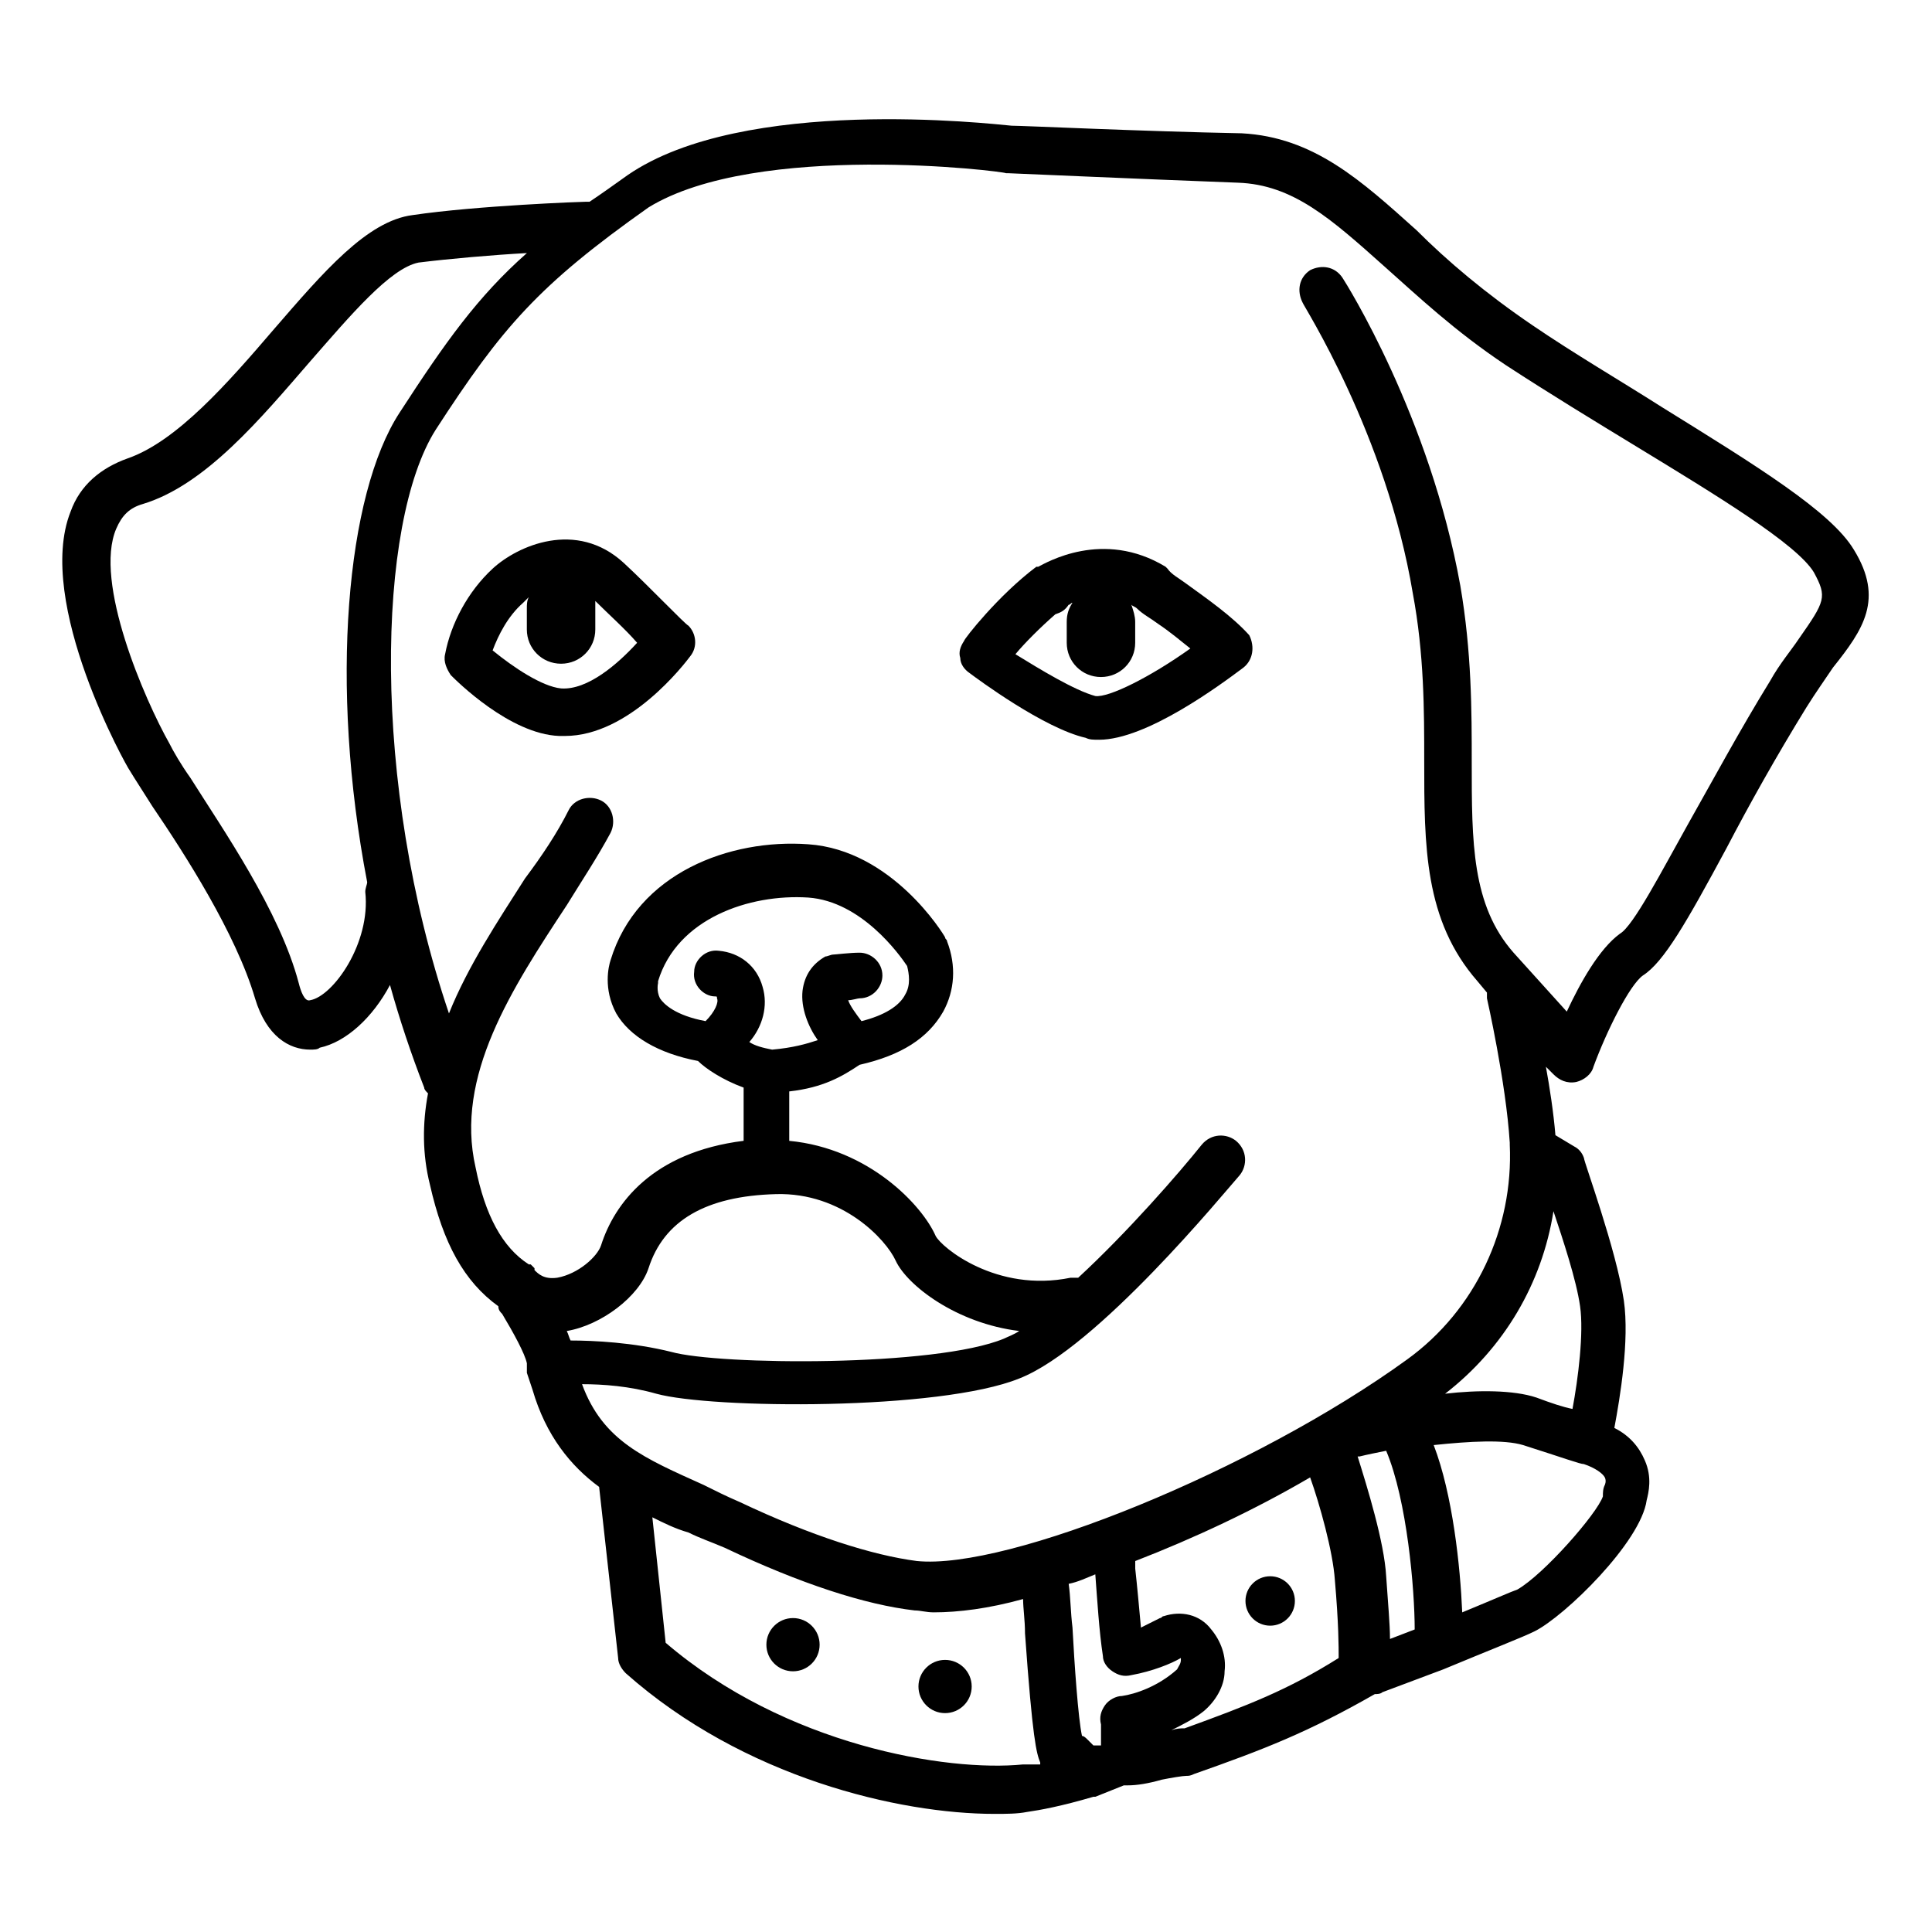 <?xml version="1.0" encoding="UTF-8"?>
<!-- Uploaded to: ICON Repo, www.iconrepo.com, Generator: ICON Repo Mixer Tools -->
<svg fill="#000000" width="800px" height="800px" version="1.1" viewBox="144 144 512 512" xmlns="http://www.w3.org/2000/svg">
 <g>
  <path d="m309.31 293.19c-12.594-11.586-28.215-4.535-34.762 1.512-6.551 6.047-11.082 14.609-12.594 22.672-0.504 2.016 0.504 4.031 1.512 5.543 1.512 1.512 15.617 15.617 28.719 16.121h1.512c17.129 0 31.738-19.145 33.25-21.16 2.016-2.519 1.512-6.047-0.504-8.062-1.012-0.504-10.582-10.578-17.133-16.625zm-16.625 33.25c-5.039-0.504-12.594-5.543-18.137-10.078 1.512-4.031 4.031-9.07 8.062-12.594 0 0 0.504-0.504 1.512-1.512-0.504 1.008-0.504 2.016-0.504 3.023v5.543c0 5.039 4.031 9.07 9.07 9.07 5.039 0 9.07-4.031 9.07-9.07v-5.543-2.016c3.527 3.527 8.062 7.559 11.082 11.082-5.043 5.547-13.102 12.598-20.156 12.094z"/>
  <path d="m635.28 289.66c-6.047-10.078-25.695-22.168-50.883-37.785-11.082-7.055-23.176-14.105-34.258-21.664-12.594-8.566-22.672-17.129-30.73-25.191-14.609-13.098-27.207-24.688-46.352-25.695-26.203-0.504-57.941-2.012-60.965-2.012-5.543-0.504-71.039-8.062-101.77 13.098-3.527 2.519-7.055 5.039-10.078 7.055h-1.008c-1.008 0-28.719 1.008-45.848 3.527-12.09 1.512-23.68 15.113-36.777 30.23-12.09 14.105-25.695 29.727-38.793 34.258-7.055 2.519-12.594 7.055-15.113 14.105-9.57 24.18 15.117 68.012 15.621 68.516 1.512 2.519 3.527 5.543 6.047 9.574 8.566 12.594 22.168 33.754 27.207 50.883 3.023 10.078 9.07 13.602 14.609 13.602 1.008 0 2.016 0 2.519-0.504 7.055-1.512 14.105-8.062 18.641-16.625 2.519 9.07 5.543 18.137 9.07 27.207 0 0.504 0.504 1.008 1.008 1.512-1.512 8.062-1.512 16.121 0.504 24.184 3.527 15.617 9.07 25.695 18.137 32.242 0 1.008 0.504 1.512 1.008 2.016 3.023 5.039 6.047 10.578 6.551 13.098v0.504 1.008 0.504 0.504l1.512 4.535c3.527 12.09 10.078 20.152 17.633 25.695l5.039 45.344c0 1.512 1.008 3.023 2.016 4.031 31.234 27.711 72.547 37.281 97.738 37.281 3.023 0 6.047 0 8.566-0.504 3.527-0.504 9.07-1.512 17.633-4.031h0.504l7.559-3.023h1.008c2.519 0 5.543-0.504 9.07-1.512 2.519-0.504 5.543-1.008 6.551-1.008 0.504 0 1.008 0 2.016-0.504 18.641-6.551 30.23-11.082 47.863-21.16 0.504 0 1.512 0 2.016-0.504l16.121-6.047c12.09-5.039 21.16-8.566 24.184-10.078 8.062-4.031 28.215-23.68 29.727-34.762 0.504-2.016 1.512-6.047-0.504-10.578-1.512-3.527-4.031-6.551-8.062-8.566 1.512-8.062 4.031-23.176 2.519-33.754-2.016-13.602-10.578-36.777-10.578-37.785-0.504-1.512-1.512-2.519-2.519-3.023l-5.039-3.023c-0.504-6.047-1.512-12.594-2.519-18.137l2.016 2.016c1.512 1.512 3.527 2.519 6.047 2.016 2.016-0.504 4.031-2.016 4.535-4.031 3.527-9.574 9.574-21.664 13.098-24.184 5.543-3.527 11.586-14.105 22.168-33.754 6.047-11.586 13.098-24.184 21.16-37.281 2.519-4.031 5.039-7.559 7.055-10.578 8.043-10.078 13.586-18.141 5.523-31.238zm-394.48 90.688c1.512 13.602-8.566 27.711-14.609 28.719-1.512 0.504-2.519-2.519-3.023-4.535-5.039-19.145-20.152-40.809-28.719-54.41-2.519-3.527-4.535-7.055-5.543-9.07-6.547-11.59-20.148-42.824-14.102-56.934 1.512-3.527 3.527-5.543 7.055-6.551 16.625-5.039 31.234-22.672 44.336-37.785 10.578-12.09 21.16-24.688 28.719-26.199 8.062-1.008 19.648-2.016 28.719-2.519-13.098 11.586-21.664 23.68-33.754 42.32-14.105 21.664-18.641 72.043-8.566 124.44-0.008 0.508-0.512 1.516-0.512 2.523zm105.3 25.188c-1.512-5.539-6.043-9.066-11.586-9.57-3.527-0.504-6.551 2.519-6.551 5.543-0.504 3.527 2.519 6.551 5.543 6.551 0.504 0 0.504 0 0.504 0.504 0.504 1.008-0.504 3.527-3.023 6.047-8.062-1.512-11.082-4.535-12.09-6.047-1.008-2.016-0.504-4.031-0.504-4.031v-0.504c5.039-16.625 24.184-23.176 39.801-22.168 14.105 1.008 24.184 15.113 26.199 18.137 0.504 2.016 1.008 5.039-0.504 7.559-1.512 3.023-5.543 5.543-11.586 7.055-1.512-2.016-3.023-4.031-3.527-5.543 1.008 0 2.519-0.504 3.023-0.504 3.527 0 6.047-3.023 6.047-6.047 0-3.527-3.023-6.047-6.047-6.047-2.519 0-6.551 0.504-7.055 0.504s-1.512 0.504-2.016 0.504c-3.527 2.016-5.543 5.039-6.047 9.07-0.504 4.535 1.512 9.574 4.031 13.098-3.023 1.008-6.551 2.016-12.09 2.519-2.519-0.504-4.535-1.008-6.047-2.016 3.523-4.031 5.035-9.574 3.523-14.613zm3.527 54.918c17.633-0.504 29.223 12.09 31.738 17.633 3.023 6.551 16.121 16.625 32.746 18.641-1.512 1.008-3.023 1.512-4.031 2.016-18.137 7.559-75.57 7.055-88.168 3.527-10.078-2.519-20.656-3.023-26.703-3.023-0.504-1.008-0.504-1.512-1.008-2.519 9.07-1.512 19.145-9.07 21.664-16.625 4.039-12.598 15.121-19.145 33.762-19.648zm65.496 151.14c-20.152 2.016-62.977-5.039-94.715-32.242l-3.527-33.254c3.023 1.512 6.047 3.023 9.574 4.031 3.023 1.512 6.047 2.519 9.574 4.031 20.152 9.574 37.281 15.113 50.383 16.625 1.512 0 3.023 0.504 5.039 0.504 6.551 0 14.609-1.008 23.68-3.527 0 2.519 0.504 5.543 0.504 9.07 2.016 28.215 3.023 31.738 4.031 34.258v0.504h-4.543zm26.199-18.137c-1.512 0-3.527 1.008-4.535 2.519-1.008 1.512-1.512 3.023-1.008 5.039v5.039 0.504h-2.016c-0.504-0.504-1.008-1.008-1.512-1.512-0.504-0.504-1.008-1.008-1.512-1.008-1.008-4.535-2.016-19.145-2.519-28.719-0.504-4.031-0.504-8.062-1.008-11.586 2.519-0.504 4.535-1.512 7.055-2.519 0.504 6.551 1.008 15.113 2.016 21.664 0 1.512 1.008 3.023 2.519 4.031 1.512 1.008 3.023 1.512 5.039 1.008 5.543-1.008 10.578-3.023 13.098-4.535v0.504c0 1.008-0.504 1.512-1.008 2.519-5.039 4.531-11.086 6.547-14.609 7.051zm16.625 8.566c-1.008 0-2.016 0-3.527 0.504 3.023-1.512 6.047-3.023 8.566-5.039 3.023-2.519 5.543-6.551 5.543-10.578 0.504-4.031-1.008-8.062-3.527-11.082-3.023-4.031-8.062-5.039-12.594-3.527-0.504 0-0.504 0.504-1.008 0.504 0 0-2.016 1.008-5.039 2.519-0.504-5.543-1.008-11.082-1.512-15.617v-2.016c15.617-6.047 31.738-13.602 46.352-22.168 2.519 7.055 6.047 19.648 6.551 27.207 1.008 11.586 1.008 17.633 1.008 20.656-13.609 8.559-24.188 12.59-40.812 18.637zm60.961-26.199-6.551 2.519c0-4.031-0.504-9.07-1.008-16.625-0.504-9.07-5.039-23.68-7.559-31.738h0.504c2.016-0.504 4.535-1.008 7.055-1.512 5.543 13.098 7.559 36.773 7.559 47.355zm50.379-38.289c-0.504 1.008-0.504 2.016-0.504 3.023-1.512 4.535-15.617 20.656-22.672 24.688-1.512 0.504-6.047 2.519-14.609 6.047-0.504-12.09-2.519-31.234-7.559-44.336 9.574-1.008 18.641-1.512 23.68 0 11.082 3.527 15.113 5.039 16.121 5.039 3.023 1.008 5.039 2.519 5.543 3.527 0.504 1.004 0 2.012 0 2.012zm-6.547-47.359c1.008 7.055-0.504 19.145-2.016 27.207-2.519-0.504-5.543-1.512-9.574-3.023-6.047-2.016-15.617-2.016-24.184-1.008 15.617-12.09 25.695-29.223 28.719-48.367 2.519 7.559 6.047 18.141 7.055 25.191zm57.938-176.84c-2.016 3.023-5.039 6.551-7.559 11.082-8.062 13.098-15.113 26.199-21.664 37.785-7.055 12.594-14.609 27.207-18.137 29.223-5.543 4.031-10.578 13.098-14.105 20.656l-14.105-15.617c-11.082-12.594-11.082-29.223-11.082-50.383 0-13.602 0-29.223-3.023-46.855-8.062-44.84-30.23-80.105-31.234-81.617-2.016-3.023-5.543-3.527-8.566-2.016-3.023 2.016-3.527 5.543-2.016 8.566 0 0.504 22.168 34.762 29.223 77.082 3.023 16.121 3.023 31.234 3.023 44.336 0 22.672 0 42.32 14.105 58.441l2.519 3.023v1.512s5.039 22.168 6.047 38.289v0.504c1.008 22.168-9.07 43.832-27.207 56.93-40.305 29.223-105.8 55.922-129.98 53.402-11.586-1.512-27.711-6.551-46.855-15.617-3.527-1.512-6.551-3.023-9.574-4.535-15.617-7.055-26.703-11.586-32.242-26.703 5.543 0 12.594 0.504 19.648 2.519 14.609 4.031 75.066 4.535 96.227-4.031 20.656-8.062 54.41-49.375 58.441-53.906 2.016-2.519 2.016-6.551-1.008-9.07-2.519-2.016-6.551-2.016-9.07 1.008-6.047 7.559-19.648 23.176-32.746 35.266h-2.016c-19.648 4.031-34.258-8.062-35.77-11.082-3.527-8.062-17.633-23.176-38.793-25.191v-13.098c9.07-1.008 14.105-4.031 18.641-7.055 11.082-2.519 18.137-7.055 22.168-14.105 3.023-5.543 3.527-12.09 1.008-18.641 0-0.504-0.504-0.504-0.504-1.008-0.504-1.008-14.105-23.176-36.273-24.688-20.656-1.512-45.344 7.559-52.395 30.73-0.504 1.512-2.016 7.559 1.512 14.105 3.527 6.047 11.082 10.578 21.664 12.594 2.016 2.016 6.551 5.039 12.09 7.055v14.105c-24.184 3.023-34.258 16.625-37.785 27.711-1.008 3.023-6.047 7.559-11.586 8.566-3.527 0.504-5.039-1.008-6.047-2.016v-0.504l-1.008-1.008h-0.504c-7.055-4.535-11.586-13.098-14.105-25.695-5.543-24.184 9.574-47.359 24.184-69.527 4.031-6.551 8.062-12.594 11.586-19.145 1.512-3.023 0.504-7.055-2.519-8.566-3.023-1.512-7.055-0.504-8.566 2.519-3.023 6.047-7.055 12.09-11.586 18.137-7.055 11.082-15.113 23.176-20.152 35.77-20.656-60.961-19.145-129.98-3.527-154.67 17.633-27.207 27.207-38.289 56.426-58.945 28.715-17.625 94.211-9.562 94.715-9.059h0.504c0.504 0 34.258 1.512 60.961 2.519 14.609 0.504 24.688 9.574 38.793 22.168 9.07 8.062 18.641 17.129 32.242 26.199 11.586 7.559 23.176 14.609 34.762 21.664 20.656 12.594 42.32 25.695 46.855 33.25 3.527 6.547 3.023 7.555-4.027 17.633z"/>
  <path d="m458.44 298.73c-2.016-1.512-4.031-2.519-5.039-4.031l-0.504-0.504c-16.625-10.078-31.738-1.008-33.754 0h-0.504c-10.078 7.559-19.145 19.145-19.145 19.648-1.008 1.512-1.512 3.023-1.008 4.535 0 1.512 1.008 3.023 2.519 4.031 2.016 1.512 19.648 14.609 30.73 17.129 1.008 0.504 2.016 0.504 3.527 0.504 12.594 0 32.242-14.609 38.289-19.145 2.519-2.016 3.023-5.543 1.512-8.566-4.535-5.039-11.086-9.574-16.625-13.602zm-24.184 29.723c-5.543-1.512-14.609-7.055-21.16-11.082 2.519-3.023 6.551-7.055 10.578-10.578 1.512-0.504 2.519-1.008 3.527-2.519 0.504 0 0.504-0.504 1.008-0.504-1.008 1.512-1.512 3.023-1.512 5.039v5.539c0 5.039 4.031 9.07 9.07 9.07 5.039 0 9.07-4.031 9.07-9.07v-5.543c0-1.512-0.504-3.023-1.008-4.535 0.504 0.504 1.008 0.504 1.512 1.008 1.512 1.512 3.527 2.519 5.543 4.031 3.023 2.016 6.047 4.535 8.566 6.551-10.586 7.555-21.668 13.098-25.195 12.594z"/>
  <path d="m487.16 568.27c0 3.617-2.93 6.551-6.547 6.551s-6.551-2.934-6.551-6.551c0-3.617 2.934-6.547 6.551-6.547s6.547 2.93 6.547 6.547"/>
  <path d="m361.21 579.86c0 3.894-3.16 7.051-7.055 7.051-3.894 0-7.055-3.156-7.055-7.051s3.16-7.055 7.055-7.055c3.894 0 7.055 3.16 7.055 7.055"/>
  <path d="m401.51 590.94c0 3.894-3.16 7.055-7.055 7.055s-7.055-3.16-7.055-7.055c0-3.894 3.16-7.051 7.055-7.051s7.055 3.156 7.055 7.051"/>
 </g>
</svg>